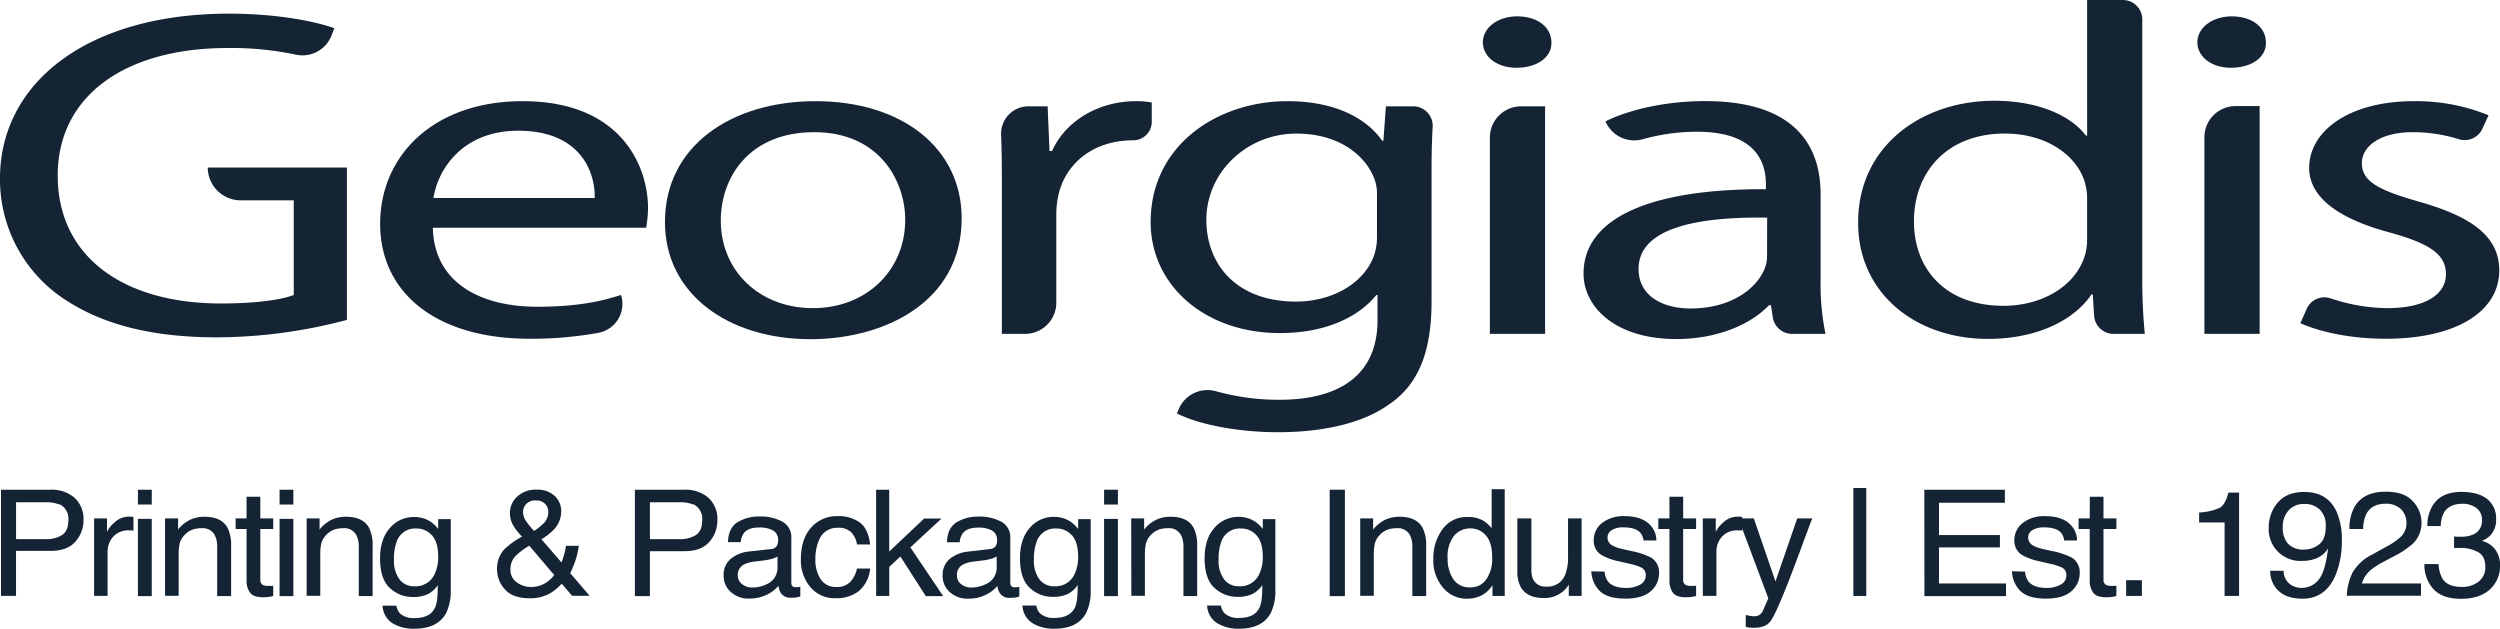 <svg xmlns="http://www.w3.org/2000/svg" viewBox="0 0 673.88 169.49"><defs><style>.aa3c6cc0-c504-4876-b5d1-abc2f81b0183{fill:#142435;}</style></defs><g id="fde6d116-e572-472a-a849-c0afd4e4a720" data-name="Layer 2"><g id="fb4edf3d-cf1b-481a-8702-144c9a101477" data-name="Layer 1"><path class="aa3c6cc0-c504-4876-b5d1-abc2f81b0183" d="M93.51,86.23a137.68,137.68,0,0,1-35,4.7c-17.25,0-31.45-3.3-42.61-11.29A38.68,38.68,0,0,1,0,47.81C.17,22.32,23.5,3.68,61.72,3.68c13.19,0,23.5,2.15,28.41,3.93l-.79,2a8.38,8.38,0,0,1-9.6,5.12,84.73,84.73,0,0,0-18.36-1.79c-27.73,0-45.82,12.94-45.82,34.37,0,21.69,17.41,34.49,44,34.49,9.64,0,16.23-1,19.62-2.28V54H64.85A8.88,8.88,0,0,1,56,45.15H93.51Z"/><path class="aa3c6cc0-c504-4876-b5d1-abc2f81b0183" d="M116.68,61.38c.33,15.09,13.19,21.3,28.07,21.3,10.65,0,17.07-1.39,22.65-3.17h0a7.93,7.93,0,0,1-6.07,10.2,100.84,100.84,0,0,1-18.61,1.6c-25.2,0-40.25-12.43-40.25-30.95S117,27.27,140.86,27.27c26.71,0,33.82,17.62,33.82,28.91a31.67,31.67,0,0,1-.51,5.2Zm43.62-8c.17-7.1-3.89-18.14-20.63-18.14-15,0-21.64,10.4-22.83,18.14Z"/><path class="aa3c6cc0-c504-4876-b5d1-abc2f81b0183" d="M259.22,58.84c0,22.7-21,32.59-40.75,32.59-22.15,0-39.23-12.17-39.23-31.57,0-20.55,17.93-32.59,40.58-32.59C243.33,27.27,259.22,40.07,259.22,58.84Zm-64.93.63c0,13.45,10.32,23.59,24.86,23.59,14.2,0,24.85-10,24.85-23.84,0-10.4-6.93-23.59-24.51-23.59S194.29,47.81,194.29,59.47Z"/><path class="aa3c6cc0-c504-4876-b5d1-abc2f81b0183" d="M270.05,47.81c0-4.12-.06-7.92-.2-11.48a7.36,7.36,0,0,1,7.35-7.67h5.19l.51,12.05h.67c3.72-8.25,12.69-13.44,22.66-13.44a21.55,21.55,0,0,1,4.23.37v5.18a5,5,0,0,1-5,5h-.06c-10.49,0-17.93,6-20,14.33a24.39,24.39,0,0,0-.67,5.2V81.63A8.42,8.42,0,0,1,276.35,90h-6.3Z"/><path class="aa3c6cc0-c504-4876-b5d1-abc2f81b0183" d="M380.93,28.66a5.25,5.25,0,0,1,5.25,5.55c-.18,3.13-.3,6.75-.3,11.32V81.16c0,14.08-3.72,22.7-11.67,28-7.95,5.58-19.45,7.35-29.76,7.35-9.81,0-20.63-1.77-27.22-5.07l.55-1.28a8.42,8.42,0,0,1,10-4.7,63,63,0,0,0,17.15,2.3c15.22,0,26.38-6,26.38-21.43V79.51H371c-4.57,5.71-13.36,10.27-26,10.27-20.29,0-34.84-12.93-34.84-29.92,0-20.8,18.1-32.59,36.87-32.59,14.2,0,22,5.57,25.53,10.65h.34l.67-9.26Zm-9.76,24.22a12.13,12.13,0,0,0-.85-5.07c-2.76-6.6-10.26-12-21.44-11.79-13.08.25-24,10.71-23.7,23.8.26,11.78,8.38,21.47,24.17,21.47,9.13,0,17.42-4.31,20.63-11.41a15,15,0,0,0,1.19-6Z"/><path class="aa3c6cc0-c504-4876-b5d1-abc2f81b0183" d="M418.18,11.41c.16,3.81-3.55,6.85-9.47,6.85-5.25,0-9-3-9-6.85s3.89-7,9.3-7C414.63,4.44,418.18,7.48,418.18,11.41ZM401.6,90v-53A8.41,8.41,0,0,1,410,28.66h6.48V90Z"/><path class="aa3c6cc0-c504-4876-b5d1-abc2f81b0183" d="M483.05,90a5.26,5.26,0,0,1-5.19-4.46l-.5-3.28h-.51c-4.56,4.82-13.36,9.13-25,9.13-16.57,0-25-8.75-25-17.62C426.8,59,444.38,50.85,476,51V49.71c0-5.07-1.86-14.2-18.6-14.2a54.47,54.47,0,0,0-14.53,2,8.44,8.44,0,0,1-10-4.54l-.12-.27c6.76-3.3,16.57-5.45,26.88-5.45,25,0,31.12,12.8,31.12,25.1v23A65.61,65.61,0,0,0,492.07,90Zm-6.71-31.33c-16.23-.25-34.66,1.91-34.66,13.83,0,7.23,6.43,10.65,14,10.65,10.66,0,17.42-5.07,19.79-10.27a9,9,0,0,0,.84-3.55Z"/><path class="aa3c6cc0-c504-4876-b5d1-abc2f81b0183" d="M572.21,0a5.25,5.25,0,0,1,5.25,5.25V74.19A148.47,148.47,0,0,0,578.14,90h-8.43a5.25,5.25,0,0,1-5.24-4.92l-.36-5.73h-.34c-4.57,6.84-14.54,12-27.9,12-19.79,0-35-12.55-35-31.19-.16-20.42,16.74-33,36.7-33,12.51,0,21,4.43,24.68,9.38h.34V0Zm-9.63,53.64a15.25,15.25,0,0,0-.67-4.69C559.71,41.85,551.59,36,540.43,36,525,36,515.91,46.16,515.91,59.73c0,12.43,8.12,22.7,24.18,22.7,10,0,19.11-5,21.82-13.32a15,15,0,0,0,.67-4.82Z"/><path class="aa3c6cc0-c504-4876-b5d1-abc2f81b0183" d="M610.78,11.41c.17,3.81-3.55,6.85-9.47,6.85-5.24,0-9-3-9-6.85s3.9-7,9.31-7C607.23,4.44,610.78,7.48,610.78,11.41ZM594.2,90v-53a8.41,8.41,0,0,1,8.41-8.41h6.48V90Z"/><path class="aa3c6cc0-c504-4876-b5d1-abc2f81b0183" d="M621.75,83.3a5.24,5.24,0,0,1,6.5-2.87,49.11,49.11,0,0,0,15.16,2.63c10.82,0,15.9-4,15.9-9.13,0-5.32-4.23-8.24-15.22-11.28-14.71-3.94-21.65-10-21.65-17.38,0-9.89,10.66-18,28.24-18a51.77,51.77,0,0,1,20.12,3.8l-1.66,3.63a5.26,5.26,0,0,1-6.36,2.82,41.55,41.55,0,0,0-12.44-1.89c-8.79,0-13.69,3.81-13.69,8.37,0,5.08,4.9,7.36,15.55,10.4,14.21,4.06,21.48,9.39,21.48,18.52,0,10.78-11.16,18.39-30.61,18.39-9,0-17.24-1.65-23-4.19Z"/><path class="aa3c6cc0-c504-4876-b5d1-abc2f81b0183" d="M.27,132H13.66a9.33,9.33,0,0,1,6.41,2.16,7.67,7.67,0,0,1,2.44,6.07A8.61,8.61,0,0,1,20.33,146q-2.17,2.49-6.66,2.49H4.32v12.12H.27Zm15.72,4a9.09,9.09,0,0,0-3.66-.61h-8v9.94h8a7.89,7.89,0,0,0,4.4-1.11c1.12-.74,1.69-2.05,1.69-3.92A4.29,4.29,0,0,0,16,135.9Z"/><path class="aa3c6cc0-c504-4876-b5d1-abc2f81b0183" d="M25.36,139.73h3.48v3.61a7.93,7.93,0,0,1,2.1-2.57,5.54,5.54,0,0,1,3.85-1.51,2.61,2.61,0,0,1,.34,0l.84.08v3.71a5,5,0,0,0-.6-.08l-.6,0a5.34,5.34,0,0,0-4.26,1.71A5.82,5.82,0,0,0,29,148.61v12H25.36Z"/><path class="aa3c6cc0-c504-4876-b5d1-abc2f81b0183" d="M37.18,132h3.73v4H37.18Zm0,7.87h3.73v20.82H37.18Z"/><path class="aa3c6cc0-c504-4876-b5d1-abc2f81b0183" d="M44.49,139.73H48v3a9.6,9.6,0,0,1,3.28-2.64,9,9,0,0,1,3.85-.8q4.65,0,6.27,3.1a10.64,10.64,0,0,1,.9,4.87v13.41H58.54V147.46a6.76,6.76,0,0,0-.59-3.08,3.59,3.59,0,0,0-3.54-2,7.48,7.48,0,0,0-2.14.26,5.51,5.51,0,0,0-2.65,1.71,5.18,5.18,0,0,0-1.19,2.14,14.13,14.13,0,0,0-.27,3.16v10.95H44.49Z"/><path class="aa3c6cc0-c504-4876-b5d1-abc2f81b0183" d="M66.46,133.89h3.71v5.84h3.48v2.87H70.17v13.65a1.46,1.46,0,0,0,.77,1.47,3.51,3.51,0,0,0,1.43.21h.57c.2,0,.44,0,.71-.07v2.79a8,8,0,0,1-1.31.26,13.63,13.63,0,0,1-1.48.08q-2.56,0-3.48-1.26a5.43,5.43,0,0,1-.92-3.27V142.6H63.51v-2.87h2.95Z"/><path class="aa3c6cc0-c504-4876-b5d1-abc2f81b0183" d="M75.36,132h3.72v4H75.36Zm0,7.87h3.72v20.82H75.36Z"/><path class="aa3c6cc0-c504-4876-b5d1-abc2f81b0183" d="M82.66,139.73h3.48v3a9.7,9.7,0,0,1,3.28-2.64,9,9,0,0,1,3.85-.8q4.65,0,6.28,3.1a10.79,10.79,0,0,1,.89,4.87v13.41H96.71V147.46a6.76,6.76,0,0,0-.59-3.08,3.59,3.59,0,0,0-3.54-2,7.48,7.48,0,0,0-2.14.26,5.55,5.55,0,0,0-2.65,1.71,5.29,5.29,0,0,0-1.19,2.14,14.13,14.13,0,0,0-.27,3.16v10.95H82.66Z"/><path class="aa3c6cc0-c504-4876-b5d1-abc2f81b0183" d="M116,140.57a9.61,9.61,0,0,1,2.11,2v-2.64h3.39v19a13.55,13.55,0,0,1-1.22,6.28q-2.28,4.26-8.59,4.26A10.86,10.86,0,0,1,105.8,168a5.88,5.88,0,0,1-2.68-4.74h3.73a4,4,0,0,0,1.05,2.17,5.52,5.52,0,0,0,3.89,1.17q4.2,0,5.49-2.85c.52-1.12.75-3.12.71-6a7,7,0,0,1-2.64,2.39,9,9,0,0,1-4.07.78,8.9,8.9,0,0,1-6.18-2.41q-2.66-2.42-2.65-8,0-5.25,2.67-8.21a8.4,8.4,0,0,1,6.44-2.94A8.1,8.1,0,0,1,116,140.57Zm.45,3.77a5.41,5.41,0,0,0-4.23-1.88,5.22,5.22,0,0,0-5.27,3.48,13.19,13.19,0,0,0-.75,4.86,8.41,8.41,0,0,0,1.49,5.38,4.88,4.88,0,0,0,4,1.85,5.62,5.62,0,0,0,5.53-3.42,10.58,10.58,0,0,0,.89-4.51Q118.13,146.21,116.47,144.34Z"/><path class="aa3c6cc0-c504-4876-b5d1-abc2f81b0183" d="M138.09,141.17a6.82,6.82,0,0,1-.64-2.75,6,6,0,0,1,2-4.6,7.32,7.32,0,0,1,5.22-1.83,6.67,6.67,0,0,1,4.85,1.7,5.45,5.45,0,0,1,1.75,4.06,7.07,7.07,0,0,1-1.81,4.82,16.43,16.43,0,0,1-3.52,2.79l5.43,6.26c.36-1,.61-1.82.75-2.33a20.35,20.35,0,0,0,.43-2.16H156a20.54,20.54,0,0,1-1.38,5.28c-.69,1.69-1,2.37-1,2l5.31,6.19h-4.72l-2.8-3.28a14.38,14.38,0,0,1-3,2.54,10.84,10.84,0,0,1-5.56,1.41c-3.1,0-5.36-.8-6.76-2.41a8,8,0,0,1-2.11-5.44,7.64,7.64,0,0,1,2.05-5.45,22.28,22.28,0,0,1,4.69-3.32A15.08,15.08,0,0,1,138.09,141.17Zm8.81,16.06a8.42,8.42,0,0,0,2.49-2.23l-6.73-7.91a20.07,20.07,0,0,0-3.73,2.81,5.13,5.13,0,0,0-1.34,3.58,4,4,0,0,0,1.74,3.51,6.27,6.27,0,0,0,3.7,1.23A7.28,7.28,0,0,0,146.9,157.23ZM146.61,141A4.34,4.34,0,0,0,147.8,138a3.06,3.06,0,0,0-.87-2.18,3.1,3.1,0,0,0-2.35-.92,3.34,3.34,0,0,0-3.12,1.44A3.08,3.08,0,0,0,141,138a4.16,4.16,0,0,0,.68,2.28,21,21,0,0,0,2.28,2.83A15.44,15.44,0,0,0,146.61,141Z"/><path class="aa3c6cc0-c504-4876-b5d1-abc2f81b0183" d="M171.13,132h13.38a9.34,9.34,0,0,1,6.42,2.16,7.7,7.7,0,0,1,2.44,6.07,8.61,8.61,0,0,1-2.18,5.85c-1.45,1.66-3.68,2.49-6.67,2.49h-9.34v12.12h-4.05Zm15.72,4a9.09,9.09,0,0,0-3.66-.61h-8v9.94h8a7.85,7.85,0,0,0,4.39-1.11c1.13-.74,1.69-2.05,1.69-3.92A4.3,4.3,0,0,0,186.85,135.9Z"/><path class="aa3c6cc0-c504-4876-b5d1-abc2f81b0183" d="M207.8,148a2,2,0,0,0,1.69-1,3,3,0,0,0,.25-1.35A2.84,2.84,0,0,0,208.4,143a7.34,7.34,0,0,0-3.81-.81c-1.91,0-3.26.49-4.06,1.49a4.74,4.74,0,0,0-.87,2.45h-3.43q.11-3.87,2.62-5.39a11,11,0,0,1,5.83-1.52,12.22,12.22,0,0,1,6.24,1.41A4.7,4.7,0,0,1,213.3,145v12.05a1.53,1.53,0,0,0,.23.88,1.17,1.17,0,0,0,1,.33l.55,0,.65-.09v2.6a10.29,10.29,0,0,1-1.3.3c-.3,0-.71.05-1.22.05a3.06,3.06,0,0,1-2.75-1.29,4.7,4.7,0,0,1-.63-1.93,9.26,9.26,0,0,1-3.22,2.44,10.31,10.31,0,0,1-4.62,1,7,7,0,0,1-5-1.77,5.72,5.72,0,0,1-1.93-4.42,5.54,5.54,0,0,1,1.9-4.5,9.13,9.13,0,0,1,5-2Zm-7.72,9.49a4.41,4.41,0,0,0,2.75.88,8.71,8.71,0,0,0,3.75-.86,4.81,4.81,0,0,0,3-4.66V150a6,6,0,0,1-1.72.69,16.11,16.11,0,0,1-2.08.39l-2.21.27a9,9,0,0,0-3,.8,3.1,3.1,0,0,0-1.7,2.93A2.84,2.84,0,0,0,200.08,157.48Z"/><path class="aa3c6cc0-c504-4876-b5d1-abc2f81b0183" d="M231.76,140.84c1.54,1.15,2.46,3.12,2.78,5.92H231a6.13,6.13,0,0,0-1.48-3.21,4.8,4.8,0,0,0-3.73-1.28,5.14,5.14,0,0,0-5,3.27,12.58,12.58,0,0,0-1,5.25,9.52,9.52,0,0,0,1.39,5.29,4.8,4.8,0,0,0,4.36,2.14,4.87,4.87,0,0,0,3.61-1.33,7.19,7.19,0,0,0,1.84-3.65h3.57a9.07,9.07,0,0,1-3.06,6.09,9.81,9.81,0,0,1-6.25,1.92,8.48,8.48,0,0,1-6.82-3,11.15,11.15,0,0,1-2.55-7.49q0-5.5,2.79-8.57a9.17,9.17,0,0,1,7.11-3.07A9.77,9.77,0,0,1,231.76,140.84Z"/><path class="aa3c6cc0-c504-4876-b5d1-abc2f81b0183" d="M236.16,132h3.53v16.66l9.4-8.88h4.68l-8.38,7.77,8.85,13.14h-4.68L242.7,150l-3,2.79v7.85h-3.53Z"/><path class="aa3c6cc0-c504-4876-b5d1-abc2f81b0183" d="M266.83,148a2,2,0,0,0,1.69-1,3,3,0,0,0,.24-1.35,2.83,2.83,0,0,0-1.33-2.62,7.39,7.39,0,0,0-3.81-.81c-1.91,0-3.27.49-4.07,1.49a4.92,4.92,0,0,0-.87,2.45h-3.42q.11-3.87,2.61-5.39a11,11,0,0,1,5.83-1.52,12.25,12.25,0,0,1,6.25,1.41,4.72,4.72,0,0,1,2.38,4.37v12.05a1.46,1.46,0,0,0,.23.88,1.17,1.17,0,0,0,1,.33l.55,0,.65-.09v2.6a10.29,10.29,0,0,1-1.3.3c-.3,0-.71.05-1.23.05a3,3,0,0,1-2.74-1.29,4.84,4.84,0,0,1-.64-1.93,9.22,9.22,0,0,1-3.21,2.44,10.32,10.32,0,0,1-4.63,1,7.06,7.06,0,0,1-5-1.77,5.74,5.74,0,0,1-1.92-4.42,5.57,5.57,0,0,1,1.89-4.5,9.17,9.17,0,0,1,5-2Zm-7.72,9.49a4.39,4.39,0,0,0,2.75.88,8.71,8.71,0,0,0,3.75-.86,4.82,4.82,0,0,0,3.05-4.66V150a6.11,6.11,0,0,1-1.73.69,15.65,15.65,0,0,1-2.07.39l-2.22.27a9,9,0,0,0-3,.8,3.08,3.08,0,0,0-1.7,2.93A2.84,2.84,0,0,0,259.11,157.48Z"/><path class="aa3c6cc0-c504-4876-b5d1-abc2f81b0183" d="M288.5,140.57a9.83,9.83,0,0,1,2.11,2v-2.64H294v19a13.43,13.43,0,0,1-1.22,6.28q-2.26,4.26-8.58,4.26a10.86,10.86,0,0,1-5.91-1.51,5.85,5.85,0,0,1-2.68-4.74h3.73a3.87,3.87,0,0,0,1.05,2.17,5.5,5.5,0,0,0,3.89,1.17c2.8,0,4.62-1,5.49-2.85q.76-1.68.71-6a7,7,0,0,1-2.64,2.39,9.09,9.09,0,0,1-4.08.78,8.9,8.9,0,0,1-6.17-2.41q-2.65-2.42-2.65-8,0-5.25,2.67-8.21a8.37,8.37,0,0,1,6.44-2.94A8.12,8.12,0,0,1,288.5,140.57Zm.45,3.77a5.42,5.42,0,0,0-4.24-1.88,5.22,5.22,0,0,0-5.26,3.48,13.19,13.19,0,0,0-.75,4.86,8.35,8.35,0,0,0,1.49,5.38,4.87,4.87,0,0,0,4,1.85,5.63,5.63,0,0,0,5.53-3.42,10.74,10.74,0,0,0,.89-4.51Q290.61,146.21,289,144.34Z"/><path class="aa3c6cc0-c504-4876-b5d1-abc2f81b0183" d="M297.61,132h3.73v4h-3.73Zm0,7.87h3.73v20.82h-3.73Z"/><path class="aa3c6cc0-c504-4876-b5d1-abc2f81b0183" d="M304.92,139.73h3.48v3a9.6,9.6,0,0,1,3.28-2.64,9,9,0,0,1,3.85-.8c3.09,0,5.19,1,6.27,3.1a10.64,10.64,0,0,1,.9,4.87v13.41H319V147.46a6.89,6.89,0,0,0-.59-3.08,3.59,3.59,0,0,0-3.54-2,7.43,7.43,0,0,0-2.14.26,5.51,5.51,0,0,0-2.65,1.71,5.18,5.18,0,0,0-1.19,2.14,14,14,0,0,0-.28,3.16v10.95h-3.66Z"/><path class="aa3c6cc0-c504-4876-b5d1-abc2f81b0183" d="M338.28,140.57a9.83,9.83,0,0,1,2.11,2v-2.64h3.38v19a13.43,13.43,0,0,1-1.22,6.28q-2.26,4.26-8.58,4.26a10.86,10.86,0,0,1-5.91-1.51,5.85,5.85,0,0,1-2.68-4.74h3.73a3.87,3.87,0,0,0,1.05,2.17,5.5,5.5,0,0,0,3.89,1.17q4.2,0,5.49-2.85.76-1.68.71-6a7,7,0,0,1-2.64,2.39,9.09,9.09,0,0,1-4.08.78,8.9,8.9,0,0,1-6.17-2.41q-2.66-2.42-2.65-8,0-5.25,2.67-8.21a8.37,8.37,0,0,1,6.44-2.94A8.12,8.12,0,0,1,338.28,140.57Zm.45,3.77a5.42,5.42,0,0,0-4.24-1.88,5.22,5.22,0,0,0-5.26,3.48,13.19,13.19,0,0,0-.75,4.86,8.35,8.35,0,0,0,1.49,5.38,4.87,4.87,0,0,0,4,1.85,5.63,5.63,0,0,0,5.53-3.42,10.74,10.74,0,0,0,.89-4.51Q340.39,146.21,338.73,144.34Z"/><path class="aa3c6cc0-c504-4876-b5d1-abc2f81b0183" d="M358.42,132h4.1v28.69h-4.1Z"/><path class="aa3c6cc0-c504-4876-b5d1-abc2f81b0183" d="M366.65,139.73h3.48v3a9.6,9.6,0,0,1,3.28-2.64,9,9,0,0,1,3.85-.8q4.64,0,6.27,3.1a10.64,10.64,0,0,1,.9,4.87v13.41H380.7V147.46a6.89,6.89,0,0,0-.59-3.08,3.59,3.59,0,0,0-3.54-2,7.43,7.43,0,0,0-2.14.26,5.51,5.51,0,0,0-2.65,1.71,5.18,5.18,0,0,0-1.19,2.14,14,14,0,0,0-.28,3.16v10.95h-3.66Z"/><path class="aa3c6cc0-c504-4876-b5d1-abc2f81b0183" d="M399.87,140.37a9.68,9.68,0,0,1,2.21,2V131.86h3.52v28.78h-3.3v-2.91a7.85,7.85,0,0,1-3,2.8,9,9,0,0,1-4,.86,8.23,8.23,0,0,1-6.29-2.94,11.23,11.23,0,0,1-2.65-7.82,13.11,13.11,0,0,1,2.42-7.92,8,8,0,0,1,6.93-3.35A7.94,7.94,0,0,1,399.87,140.37Zm-8.18,15.68a5.21,5.21,0,0,0,4.74,2.27,5,5,0,0,0,4.16-2.1,9.63,9.63,0,0,0,1.63-6c0-2.65-.56-4.6-1.68-5.87a5.32,5.32,0,0,0-4.15-1.91,5.57,5.57,0,0,0-4.47,2,9.09,9.09,0,0,0-1.71,6A10,10,0,0,0,391.69,156.05Z"/><path class="aa3c6cc0-c504-4876-b5d1-abc2f81b0183" d="M412.79,139.73v13.88a5.85,5.85,0,0,0,.51,2.62,3.62,3.62,0,0,0,3.55,1.88,5,5,0,0,0,5.08-3.29,12.79,12.79,0,0,0,.74-4.82V139.73h3.66v20.91h-3.46l0-3.08a7.34,7.34,0,0,1-1.74,2,7.79,7.79,0,0,1-5,1.64c-3.05,0-5.12-1-6.23-3A8.68,8.68,0,0,1,409,154V139.73Z"/><path class="aa3c6cc0-c504-4876-b5d1-abc2f81b0183" d="M432.54,154.08a5,5,0,0,0,.93,2.7c.95,1.13,2.58,1.7,4.91,1.7a7.72,7.72,0,0,0,3.66-.85,2.81,2.81,0,0,0,1.58-2.63,2.22,2.22,0,0,0-1.27-2.05,15.35,15.35,0,0,0-3.18-1l-3-.7a15,15,0,0,1-4.18-1.48,4.4,4.4,0,0,1-2.4-4,5.87,5.87,0,0,1,2.26-4.8,9.3,9.3,0,0,1,6.07-1.84q5,0,7.21,2.77a5.83,5.83,0,0,1,1.34,3.79h-3.46a3.84,3.84,0,0,0-.9-2.15c-.86-.92-2.36-1.38-4.48-1.38a5.61,5.61,0,0,0-3.22.76,2.32,2.32,0,0,0-1.1,2,2.44,2.44,0,0,0,1.44,2.18,9.17,9.17,0,0,0,2.45.86l2.47.56a20.2,20.2,0,0,1,5.39,1.78,4.64,4.64,0,0,1,2.14,4.24,6.29,6.29,0,0,1-2.23,4.82q-2.25,2-6.82,2c-3.29,0-5.61-.71-7-2.12a7.82,7.82,0,0,1-2.2-5.25Z"/><path class="aa3c6cc0-c504-4876-b5d1-abc2f81b0183" d="M450,133.89h3.7v5.84h3.49v2.87h-3.49v13.65a1.47,1.47,0,0,0,.78,1.47,3.46,3.46,0,0,0,1.42.21h.57c.21,0,.44,0,.72-.07v2.79a7.91,7.91,0,0,1-1.32.26,13.3,13.3,0,0,1-1.47.08c-1.71,0-2.88-.42-3.49-1.26a5.43,5.43,0,0,1-.91-3.27V142.6h-3v-2.87h3Z"/><path class="aa3c6cc0-c504-4876-b5d1-abc2f81b0183" d="M459,139.73h3.49v3.61a8,8,0,0,1,2.09-2.57,5.57,5.57,0,0,1,3.85-1.51,2.66,2.66,0,0,1,.35,0l.83.08v3.71a4.51,4.51,0,0,0-.6-.08l-.6,0a5.33,5.33,0,0,0-4.25,1.71,5.82,5.82,0,0,0-1.49,3.93v12H459Z"/><path class="aa3c6cc0-c504-4876-b5d1-abc2f81b0183" d="M484.45,139.73h4.05q-.78,2-3.44,9.18-2,5.4-3.34,8.79-3.18,8-4.48,9.76t-4.48,1.76a9,9,0,0,1-1.19-.06c-.27,0-.62-.11-1-.21v-3.21a10.36,10.36,0,0,0,1.38.31,5.36,5.36,0,0,0,.75.06,2.7,2.7,0,0,0,1.5-.32,3.16,3.16,0,0,0,.8-.79c.07-.1.31-.63.73-1.6s.73-1.67.92-2.14l-8.07-21.53h4.16l5.84,17Z"/><path class="aa3c6cc0-c504-4876-b5d1-abc2f81b0183" d="M503.06,160.64h-3.48v-29.1h3.48Z"/><path class="aa3c6cc0-c504-4876-b5d1-abc2f81b0183" d="M518.71,132h21.71v3.52H522.66v8.71h16.42v3.32H522.66v9.73h18.07v3.41h-22Z"/><path class="aa3c6cc0-c504-4876-b5d1-abc2f81b0183" d="M545.88,154.08a5,5,0,0,0,.93,2.7q1.41,1.69,4.91,1.7a7.65,7.65,0,0,0,3.65-.85A2.8,2.8,0,0,0,557,155a2.23,2.23,0,0,0-1.26-2.05,15.5,15.5,0,0,0-3.19-1l-3-.7a15.16,15.16,0,0,1-4.18-1.48,4.4,4.4,0,0,1-2.4-4,5.9,5.9,0,0,1,2.26-4.8,9.34,9.34,0,0,1,6.08-1.84q5,0,7.2,2.77a5.84,5.84,0,0,1,1.35,3.79h-3.47a3.76,3.76,0,0,0-.89-2.15c-.86-.92-2.36-1.38-4.48-1.38a5.65,5.65,0,0,0-3.23.76,2.31,2.31,0,0,0-1.09,2,2.44,2.44,0,0,0,1.44,2.18,9.17,9.17,0,0,0,2.45.86l2.47.56a20.2,20.2,0,0,1,5.39,1.78,4.64,4.64,0,0,1,2.14,4.24,6.3,6.3,0,0,1-2.24,4.82q-2.24,2-6.81,2c-3.29,0-5.61-.71-7-2.12a7.82,7.82,0,0,1-2.2-5.25Z"/><path class="aa3c6cc0-c504-4876-b5d1-abc2f81b0183" d="M563.32,133.89H567v5.84h3.48v2.87H567v13.65a1.47,1.47,0,0,0,.78,1.47,3.46,3.46,0,0,0,1.42.21h.57c.2,0,.44,0,.71-.07v2.79a7.79,7.79,0,0,1-1.31.26,13.63,13.63,0,0,1-1.48.08q-2.57,0-3.48-1.26a5.43,5.43,0,0,1-.92-3.27V142.6h-3v-2.87h3Z"/><path class="aa3c6cc0-c504-4876-b5d1-abc2f81b0183" d="M573.1,156.39h4.25v4.25H573.1Z"/><path class="aa3c6cc0-c504-4876-b5d1-abc2f81b0183" d="M592.78,140.84v-2.7a15.3,15.3,0,0,0,5.54-1.24c1-.57,1.82-2,2.34-4.11h2.89v27.85h-3.91v-19.8Z"/><path class="aa3c6cc0-c504-4876-b5d1-abc2f81b0183" d="M615.56,153.87a4.4,4.4,0,0,0,2.35,4,5.32,5.32,0,0,0,2.52.59,5.76,5.76,0,0,0,4.48-2.1c1.24-1.4,2.11-4.24,2.63-8.53a6.68,6.68,0,0,1-3,2.61,10,10,0,0,1-3.88.75,8.54,8.54,0,0,1-9.12-9,10.15,10.15,0,0,1,2.42-6.7q2.43-2.88,7.15-2.88,6.38,0,8.8,5.5a18.62,18.62,0,0,1,1.34,7.57,24.07,24.07,0,0,1-1.6,9.1q-2.67,6.6-9,6.6-4.27,0-6.49-2.15a7.19,7.19,0,0,1-2.22-5.39Zm9.54-7.12q1.81-1.38,1.81-4.81a6,6,0,0,0-1.62-4.59,5.81,5.81,0,0,0-4.13-1.51,5.49,5.49,0,0,0-4.26,1.73,6.56,6.56,0,0,0-1.58,4.61,6.46,6.46,0,0,0,1.38,4.34,5.56,5.56,0,0,0,4.42,1.61A6.38,6.38,0,0,0,625.1,146.75Z"/><path class="aa3c6cc0-c504-4876-b5d1-abc2f81b0183" d="M634.12,154.36a12.43,12.43,0,0,1,5.29-4.87l3.91-2.17a17.93,17.93,0,0,0,3.68-2.5,5,5,0,0,0,1.67-3.72,5.1,5.1,0,0,0-1.52-3.88,5.71,5.71,0,0,0-4.08-1.44c-2.51,0-4.25.92-5.21,2.74a9.54,9.54,0,0,0-.86,4.08h-3.72a12.2,12.2,0,0,1,1.4-6q2.39-4.06,8.41-4.06c3.34,0,5.78.86,7.32,2.6a8.46,8.46,0,0,1,2.32,5.78,7.71,7.71,0,0,1-2.47,5.74,24.44,24.44,0,0,1-5.11,3.36l-2.79,1.48a19.14,19.14,0,0,0-3.14,2,7.35,7.35,0,0,0-2.56,3.77h15.92v3.32h-20A15.86,15.86,0,0,1,634.12,154.36Z"/><path class="aa3c6cc0-c504-4876-b5d1-abc2f81b0183" d="M655.83,158.68a9.8,9.8,0,0,1-2.33-6.63h3.82a9,9,0,0,0,1.06,3.95q1.43,2.2,5.16,2.2a7,7,0,0,0,4.64-1.48,4.79,4.79,0,0,0,1.75-3.83c0-1.93-.61-3.27-1.84-4A9.64,9.64,0,0,0,663,147.7h-.75l-.76,0v-3.1l1,.08.83,0a7.87,7.87,0,0,0,3.38-.63,3.94,3.94,0,0,0,2.32-3.9,3.77,3.77,0,0,0-1.54-3.23,6,6,0,0,0-3.61-1.13q-3.66,0-5.07,2.34a7.86,7.86,0,0,0-.88,3.68h-3.62a10.21,10.21,0,0,1,1.3-5.32c1.5-2.6,4.12-3.9,7.88-3.9q4.47,0,6.91,1.9a6.57,6.57,0,0,1,2.44,5.52,6,6,0,0,1-1.44,4.18A6.2,6.2,0,0,1,669,145.8a6.28,6.28,0,0,1,3.6,2.34,6.85,6.85,0,0,1,1.29,4.22,8.43,8.43,0,0,1-2.75,6.53q-2.75,2.52-7.8,2.52T655.83,158.68Z"/></g></g></svg>